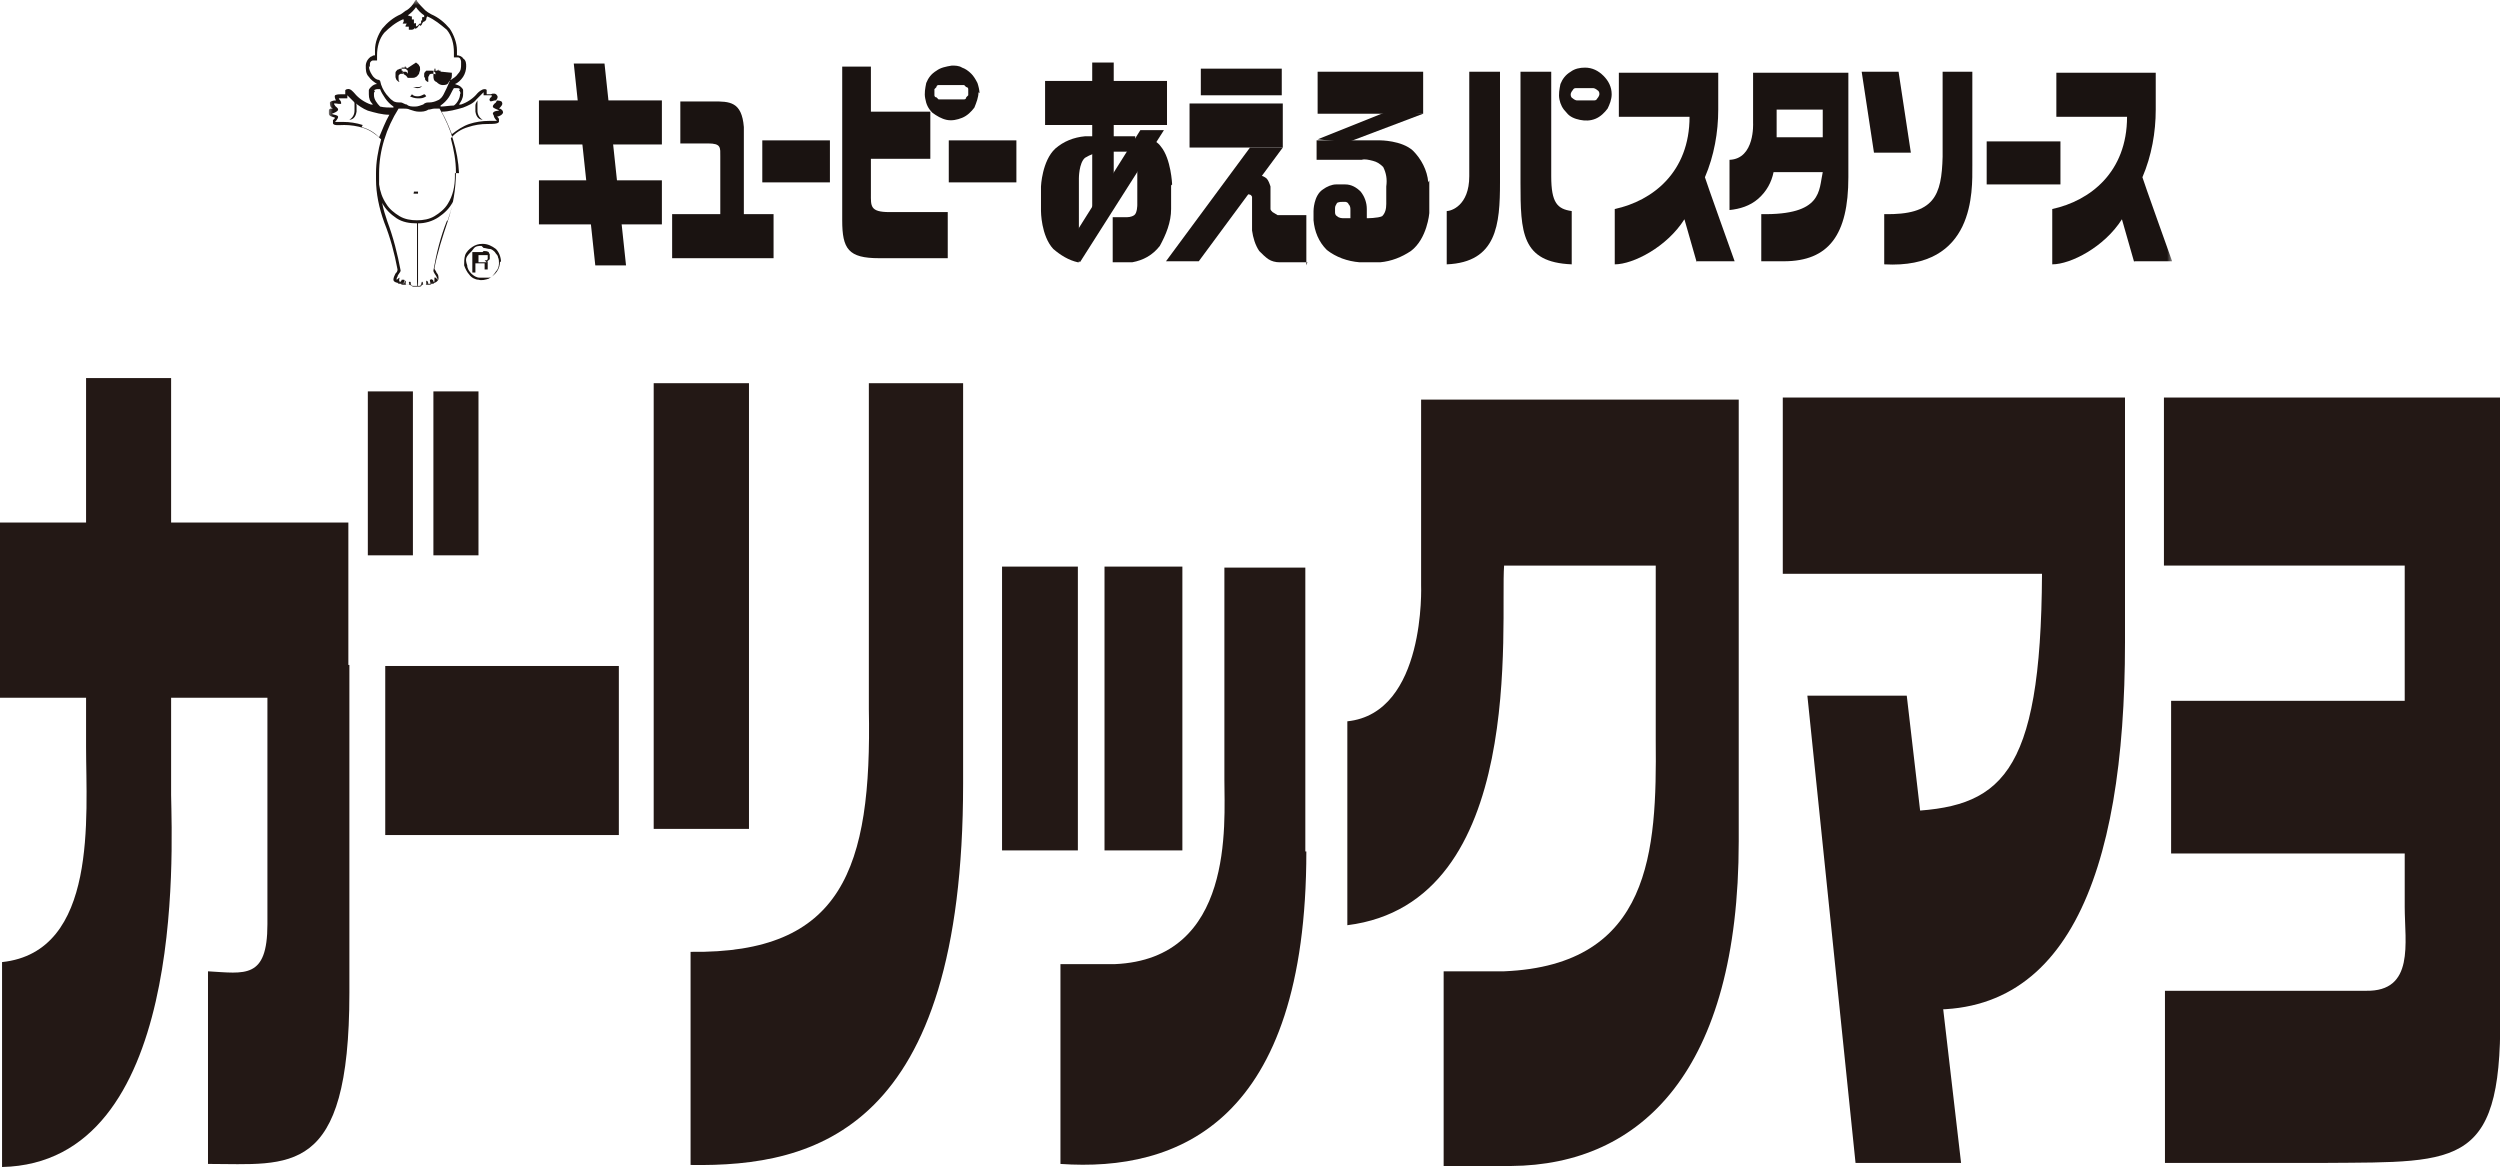 <?xml version="1.0" encoding="UTF-8"?>
<svg id="_レイヤー_1" data-name="レイヤー_1" xmlns="http://www.w3.org/2000/svg" xmlns:xlink="http://www.w3.org/1999/xlink" version="1.1" viewBox="0 0 244 113.9">
  <!-- Generator: Adobe Illustrator 29.1.0, SVG Export Plug-In . SVG Version: 2.1.0 Build 142)  -->
  <defs>
    <style>
      .st0 {
        fill: none;
      }

      .st1 {
        mask: url(#mask);
      }

      .st2, .st3 {
        fill: #1a1311;
      }

      .st4 {
        clip-path: url(#clippath-1);
      }

      .st5, .st6 {
        fill: #231815;
      }

      .st7 {
        fill: #fff;
      }

      .st6, .st3 {
        fill-rule: evenodd;
      }

      .st8 {
        clip-path: url(#clippath);
      }
    </style>
    <clipPath id="clippath">
      <rect class="st0" y="36.9" width="244" height="77"/>
    </clipPath>
    <clipPath id="clippath-1">
      <rect class="st0" x="32" width="180" height="28.3"/>
    </clipPath>
    <mask id="mask" x="32" y="0" width="180" height="28.3" maskUnits="userSpaceOnUse">
      <g id="mask0_36_586">
        <path class="st7" d="M212,0H32v28.3h180V0Z"/>
      </g>
    </mask>
  </defs>
  <g class="st8">
    <g>
      <path class="st5" d="M185.7,79.3v19c15.9,2.3,21.7-12.8,21.7-35.6v-23.9h-33.4v17.2h25.3c-.1,20-4.1,22.9-13.6,23.2Z"/>
      <path class="st5" d="M191.4,113.5l-5.3-45.6h-9.7l4.7,45.6h10.3Z"/>
      <path class="st6" d="M169.7,39v43.1c0,22.4-9.5,31.6-22.2,31.7-2.4,0-6.6,0-6.6,0v-19s4.6,0,5.9,0c14.4-.6,14.9-11.8,14.8-22.5,0-3.4,0-17.1,0-17.1h-14.8c-.4,5.6,2.3,32.9-15.3,35.1v-19.9c7.7-.8,7.2-13.3,7.2-13.3v-18.1h31.1"/>
      <path class="st5" d="M238.5,68.4h-26.6v14.9h26.6v-14.9Z"/>
      <path class="st5" d="M244,38.8h-32.8v16.4h32.8v-16.4Z"/>
      <path class="st5" d="M244,52.7v45c.4,16.3-3.7,15.7-17,15.8h-15.7v-16.8h19.6c4.8.1,3.8-4.7,3.8-8.2v-35.9h9.3Z"/>
      <path class="st5" d="M73.1,37.4h-9.3v43.5h9.3v-43.5Z"/>
      <path class="st5" d="M94,37.4h-9.2v31.8c.3,15.6-2.6,23.9-17.4,23.7v20.8c12.2.2,26.6-3.4,26.6-37.2v-39.1Z"/>
      <path class="st5" d="M105.2,55.3h-7.4v27.7h7.4v-27.7Z"/>
      <path class="st5" d="M115.4,55.3h-7.6v27.7h7.6v-27.7Z"/>
      <path class="st5" d="M127.4,83.1v-27.7h-7.9v20.7c0,4.3,1,17.5-10.7,18-1.8,0-5.3,0-5.3,0v19.5c11.5.8,24-4.1,24-30.5Z"/>
      <path class="st5" d="M60.4,65h-22.8v16.5h22.8v-16.5Z"/>
      <path class="st5" d="M40.3,38.2h-4.4v16h4.4v-16Z"/>
      <path class="st5" d="M46.7,38.2h-4.4v16h4.4v-16Z"/>
      <path class="st5" d="M20.3,94.8c3.6.2,5.8.8,5.8-4.6v-25.3h8v32c0,18.1-5.8,16.7-13.8,16.7v-18.9h0Z"/>
      <path class="st5" d="M34,51H0v17.1h34v-17.1Z"/>
      <path class="st5" d="M8.4,36.9v36c0,6.7,1.2,20-8.2,21v20c17.9-.4,16.6-30.6,16.5-36.3v-40.7h-8.3Z"/>
    </g>
  </g>
  <g class="st4">
    <g>
      <path class="st2" d="M64.6,9.8h-12v4.3h12v-4.3Z"/>
      <path class="st2" d="M64.6,17.6h-12v4.3h12v-4.3Z"/>
      <path class="st2" d="M61.1,25.9l-2.1-19.7h-3l2.1,19.7h3Z"/>
      <path class="st2" d="M81,13.7h-6.6v4.1h6.6v-4.1Z"/>
      <path class="st2" d="M99.2,13.7h-6.6v4.1h6.6v-4.1Z"/>
      <g class="st1">
        <g>
          <path class="st2" d="M66.4,9.9s3.2,0,3.2,0c1.6,0,2.8,0,3,2.5v8.5h2.9v4.3h-9.9v-4.3h4.7v-5.6c0-.9.1-1.3-1.2-1.3h-2.7v-4.2Z"/>
          <path class="st2" d="M82.3,6.5h2.7v4.4h5.8v4.6h-5.8v3.4c0,1.2-.1,1.8,1.8,1.8h5.7v4.5h-6.7c-3,0-3.6-.9-3.6-3.7V6.5Z"/>
          <path class="st3" d="M93.8,9.7c0,0,.2,0,.3,0,0,0,.2,0,.2-.2,0,0,.1-.1.2-.2,0,0,0-.2,0-.3s0-.2,0-.3c0,0,0-.2-.2-.2,0,0-.1-.1-.2-.2,0,0-.2,0-.3,0h-1.9c0,0-.2,0-.3,0,0,0-.2,0-.2.2,0,0-.1.1-.2.2,0,0,0,.2,0,.3s0,.2,0,.3c0,0,0,.2.2.2,0,0,.1.1.2.2,0,0,.2,0,.3,0h1.9ZM95.5,9c0,.5-.2,1-.4,1.5-.3.4-.7.8-1.2,1-.5.2-1,.3-1.5.2-.5-.1-1-.4-1.4-.7-.4-.4-.6-.8-.7-1.4-.1-.5,0-1,.1-1.5.2-.5.5-.9,1-1.2.4-.3.9-.4,1.5-.5.3,0,.7,0,1,.2.3.1.6.3.9.6.2.2.4.5.6.9.1.3.2.7.2,1Z"/>
          <path class="st2" d="M186.5,14.9l-1.2-7.9h-3.6l1.2,7.9h3.5Z"/>
          <path class="st2" d="M192.5,16.2V7h-2.9v8.3c-.1,3.8-.8,5.7-5.7,5.6v4.9c8.9.5,8.6-7.2,8.6-9.6Z"/>
          <path class="st2" d="M165.6,25.5h3.7s-2.9-8.1-2.9-8.2c.9-2.1,1.3-4.4,1.3-6.6,0-1.8,0-3.6,0-3.6h-9.7v4.3h6.9c0,5.4-3.6,8.2-7.3,9v5.4c1.8,0,5.1-1.7,6.8-4.4l1.2,4.2Z"/>
          <path class="st2" d="M208.3,25.5h3.7s-2.9-8.1-2.9-8.2c.9-2.1,1.3-4.4,1.3-6.6,0-1.8,0-3.6,0-3.6h-9.7v4.3h6.9c0,5.4-3.6,8.2-7.3,9v5.4c1.8,0,5.1-1.7,6.8-4.4l1.2,4.2Z"/>
          <path class="st2" d="M180.4,7.1v10.2c0,5.6-1.9,8.2-6.3,8.2h-2.2v-4.6c6,.1,5.6-2.3,6-4.1h-4.8c-.2,1-.7,1.9-1.5,2.6-.8.7-1.8,1-2.8,1.1v-4.9c2.5-.1,2.3-3.6,2.3-3.6v-4.9h9.4ZM173.4,13.4h4.5v-2.7h-4.5v2.7Z"/>
          <path class="st2" d="M143.4,7h3v10.8c0,4.1-.3,7.8-5.2,8v-5.2c.4,0,2.2-.5,2.2-3.4V7Z"/>
          <path class="st2" d="M151.4,7v10.2c0,2.6.6,3.2,2,3.4v5.2c-4.9-.2-5-3.1-5-8V7h3Z"/>
          <path class="st2" d="M155.5,9.8c.2,0,.3,0,.4-.2.1-.1.2-.3.2-.4s0-.3-.2-.4c-.1-.1-.3-.2-.4-.2h-1.6c-.2,0-.3,0-.4.2-.1.1-.2.3-.2.4s0,.3.2.4c.1.1.3.2.4.2h1.6ZM157.3,9.2c0,.5-.2,1-.4,1.4-.3.4-.7.8-1.2,1-.5.2-1,.2-1.5.1-.5-.1-1-.3-1.3-.7-.4-.4-.6-.8-.7-1.3-.1-.5,0-1,.1-1.5.2-.5.5-.9,1-1.2.4-.3.9-.4,1.4-.4.7,0,1.3.3,1.8.8.5.5.8,1.1.8,1.8Z"/>
          <path class="st2" d="M201.1,13.8h-7.2v4.2h7.2v-4.2Z"/>
          <path class="st2" d="M113.9,7.9h-11.9v4.3h11.9v-4.3Z"/>
          <path class="st2" d="M108.7,20l-2.1,3V6.1h2.1v13.8Z"/>
          <path class="st2" d="M105.4,25.6l-1.2-1.6,7.1-11.3h2.3s-8.2,12.9-8.2,12.9Z"/>
          <path class="st2" d="M125.1,6.7h-7.9v2.6h7.9v-2.6Z"/>
          <path class="st2" d="M125.2,10.1h-9.1v4.3h9.1v-4.3Z"/>
          <path class="st2" d="M138.9,7h-10.3v4.1h10.3v-4.1Z"/>
          <path class="st2" d="M110.9,14.8h-3.4c-.6.1-1.1.3-1.6.6-.6.5-.6,2-.6,2v8.2h-.1c-.9-.2-1.7-.7-2.4-1.3-1.2-1.3-1.2-3.7-1.2-3.7v-2.4s.1-2.5,1.4-3.7c.8-.7,1.8-1.1,2.9-1.2h4.9v1.5Z"/>
          <path class="st2" d="M114.3,18.1v2.3c0,1.3-.5,2.5-1.1,3.6-.7.9-1.6,1.4-2.7,1.6h-1.9v-4.4h1.2c.3,0,.6,0,.9-.2.3-.2.3-1,.3-1v-6.7h.3c.4,0,.8.2,1.1.3.4.2.7.4.9.7,1,1.2,1.1,3.7,1.1,3.7"/>
          <path class="st2" d="M127.6,25.6h-2.7c-.4,0-.8-.1-1.1-.3-.3-.2-.6-.5-.9-.8-.4-.6-.6-1.3-.7-2v-3c0-.1,0-.2,0-.3,0,0-.1-.2-.2-.2-.3-.1-.6-.1-.9,0v-1.9s1.8,0,1.8,0c0,0,.3,0,.7.3.2.2.3.5.4.8v1.8c0,.1,0,.2,0,.4,0,.1.1.2.2.3.2.1.3.2.5.3h2.8v4.9Z"/>
          <path class="st2" d="M139.5,17.6v3.2s-.2,2.5-1.8,3.7c-.9.6-1.9,1-3,1.1h-2c-1.2-.1-2.3-.5-3.2-1.2-.8-.8-1.2-1.8-1.3-2.9v-.9s0-1.5.9-2.1c.4-.3.9-.5,1.3-.5h.9c.6,0,1.1.3,1.5.7.4.5.6,1.1.6,1.7v1.8s-1.6,0-1.6,0v-1.4s0-.3,0-.3c0-.2,0-.4-.2-.6,0-.1-.2-.2-.3-.2h-.2c-.2,0-.4,0-.6.1-.1.2-.2.3-.2.5v.4c0,.1,0,.3.2.4.2.2.5.2.7.2h2.2s1.1,0,1.5-.2c.3-.3.4-.7.4-1.2v-1.7c.1-.7,0-1.3-.3-1.9-.3-.3-.6-.5-1-.6-.4-.1-.8-.2-1.1-.1h-4.4s0-1.9,0-1.9h6.2s2.1,0,3.2,1c.8.8,1.4,1.9,1.5,3.1"/>
          <path class="st2" d="M131.6,13.9l-3-.3,7-2.8,3.3.3-7.4,2.8Z"/>
          <path class="st2" d="M117,25.5h-3.2s8.2-11.1,8.2-11.1h3.2s-8.2,11.1-8.2,11.1Z"/>
          <path class="st2" d="M47,24c-.3,0-.6,0-.8.3s-.4.4-.6.7-.1.6,0,.9c0,.3.2.6.4.8.2.2.5.4.8.4.3,0,.6,0,.9,0s.5-.3.7-.6c.2-.2.3-.5.3-.8,0-.2,0-.4-.1-.6,0-.2-.2-.3-.3-.5-.1-.1-.3-.3-.5-.3-.2,0-.4-.1-.6-.1ZM48.8,25.5c0,.4-.1.7-.3,1-.2.3-.5.5-.8.7-.3.1-.7.2-1,.1-.3,0-.7-.2-.9-.5-.2-.2-.4-.6-.5-.9,0-.3,0-.7.1-1,.1-.3.4-.6.7-.8.3-.2.6-.3,1-.3.5,0,.9.2,1.3.5.3.3.5.8.5,1.3Z"/>
          <path class="st2" d="M47.3,25.4c0,0,.1,0,.2,0,0,0,0,0,.1-.1,0,0,0-.1,0-.2,0,0,0-.2,0-.2,0,0,0,0-.1,0,0,0,0,0-.1,0h-.7v.7h.6c0,0,.1,0,.2,0M47.2,24.5c.2,0,.3,0,.5.1,0,0,0,.1.1.2,0,0,0,.1,0,.2,0,.1,0,.2,0,.3,0,0-.2.2-.3.2,0,0,.1,0,.1,0,0,0,0,0,0,0,0,0,0,0,0,.1,0,0,0,0,0,.1,0,0,0,0,0,.2,0,0,0,.1,0,.2,0,0,0,0,0,.1,0,0,0,0,0,.1h-.3s0,0,0,0c0,0,0,0,0-.1,0,0,0,0,0-.1,0,0,0-.1,0-.2,0,0,0,0,0-.1,0,0,0,0,0-.1,0,0,0,0,0,0,0,0-.1,0-.2,0h-.7v.9h-.3v-2h1Z"/>
          <path class="st2" d="M39.4,7.2c-.1,0-.2,0-.3,0,0,0-.2.1-.2.2,0,0,0,.2,0,.3,0,.1,0,.2.1.3-.1,0-.2-.1-.3-.2,0,0-.1-.2-.1-.3,0-.1,0-.2,0-.4,0-.1.1-.2.2-.3.1,0,.2-.1.3-.1.1,0,.2,0,.4,0,.1,0,.2.1.3.2,0,.1,0,.2,0,.3s0,0,0,0c0,0-.1-.2-.2-.2,0,0-.2,0-.3,0M39.7,6.7s0,0,0,0c0,0,0,0,0-.1,0,0,0,0-.1,0,0,0,0,0,0,.1,0,0,0,0,0,0,0,0,0,0,0-.1,0,0,0,0,0-.1,0,0,0,0-.1,0,0,0,0,0,0,.1h-.1c0,0,0,0,0-.1,0,0,0,0,0-.1,0,0,0,0,0,0,0,0,0,.1,0,.2h0c0,0-.1,0-.2,0h0c0,0,0,0,0-.1,0,0,0-.1,0-.1,0,0,0,0,0,0,0,0,0,0,0,0,0,0,0,.1,0,.2,0,0,0,0,0,0,0,0,0,0,0,0h0s0,0,0-.1c0,0,0,0,0,0,0,0,0,0,0,0,0,0,0,0,0,0,0,0,0,.1,0,.2,0,0,0,0,0,0,0,0,0,0,0,0h0s0,0,0-.1c0,0,0,0,0,0,0,0,0,0,0,0,0,0,0,0,0,0,0,0,0,.1,0,.2,0,0,0,0,0,0,0,0,0,0,0,.1,0,0,0,0-.1,0,0,0,0,0,0,0s0,0,0,0c0,0,0,0,0,0,0,0,0,0,0,0,0,0,.1,0,.2,0h0c0,.2,0,.3.2.4s.2.2.3.3c.1,0,.3,0,.4,0s.3,0,.4-.1c.1,0,.2-.2.3-.3,0-.1.1-.3.1-.4,0-.2,0-.3-.1-.4,0-.1-.2-.2-.3-.3Z"/>
          <path class="st2" d="M42.8,7.6c0-.1-.1-.2-.2-.3,0,0-.2-.1-.3-.1,0,0-.1,0-.2,0,0,0-.1,0-.2.1,0,0,0,.1-.1.2,0,0,0,.1,0,.2,0,0,0,.2,0,.3-.1,0-.2-.1-.3-.2,0-.1,0-.2-.1-.3,0-.1,0-.2,0-.3,0-.1.1-.2.2-.3.1,0,.2,0,.3,0,.1,0,.2,0,.3,0,.1,0,.2.1.3.2,0,.1,0,.2,0,.3,0,0,0,0,0,.1M43.1,7s0,0,0,0c0,0,0,0,0,0,0,0,0,0,0,0,0,0,0,0,0,0,0,0,0,0-.1,0,0,0,0-.1,0-.1,0,0,0,0,0,0,0,0,0,0,0,0,0,0,0,0,0,0,0,0,0,0,0,0,0,0,0,0-.1,0,0,0,0,0-.1,0,0,0,0,0,0,0,0,0,0,0,0,0,0,0,0,0,0-.1,0,0,0,0,0,0,0,0,0,0,0,0,0,0-.1,0-.1.1h0s0,0-.1,0h0c0,0,0,0,0-.1,0,0,0,0,0-.1,0,0,0,0,0,0,0,0,0,0,0,0,0,0,0,.1,0,.2,0,0,0,0,0,0,0,0,0,0-.1,0,0,0,0,0,0-.1,0,0,0,0,0-.1,0,0,0,0-.1,0,0,0,0,.1,0,.2h0s0,0-.1,0c0,0,0,0,0,0,0,0,0-.1,0-.1,0,0,0,0,0,0,0,0,0,.1,0,.2,0,0,0,0,0,.1h0c0,0,0-.1,0-.2,0,0,0,0,0,0,0,0,0,.1,0,.2,0,0,0,0,0,0,0,.1,0,.2,0,.3,0,.2,0,.5.3.6.2.2.4.3.6.3s.5,0,.6-.3c.2-.2.3-.4.3-.6,0,0,0-.2,0-.3,0,0,0,0,0,0,0,0,0,0,0,0"/>
          <path class="st2" d="M41.6,9.4s-.1-.2-.2-.2c0,0,0,0,0,0s0,0,0,0c0,0,0,0,0,0,0,0,0,0,0,0-.2.1-.4.2-.6.2-.2,0-.4,0-.6-.2,0,0,0,0,0,0,0,0,0,0,0,0,0,0,0,0,0,0,0,0,0,0,0,0,0,0-.1.2-.2.2,0,0,0,0,0,0,0,0,0,0,0,0,0,0,0,0,0,0,0,0,0,0,0,0,0,0,0,0,0,0,0,0,0,0,0,0,0,0,0,0,0,0,0,0,0,0,0,0,.2.1.5.2.8.2h0c.3,0,.5,0,.8-.2,0,0,0,0,0,0,0,0,0,0,0,0,0,0,0,0,0,0,0,0,0,0,0,0,0,0,0,0,0,0,0,0,0,0,0,0"/>
          <path class="st2" d="M34.1,11.7c.3-.2.5-.5.5-.9,0-.3,0-.6,0-.9,0,0,0-.1,0-.1.1.2.2.3.2.5,0,.2,0,.4,0,.6-.1.6-.4.8-.8.8"/>
          <path class="st2" d="M47.1,11.7c-.3-.2-.5-.5-.5-.9,0-.3,0-.6,0-.9,0,0,0-.1,0-.1-.1.2-.2.3-.2.5,0,.2,0,.4,0,.6.1.6.4.8.8.8"/>
          <path class="st2" d="M40.9,8.5c0,0-.2,0-.3,0-.1,0-.2,0-.3,0,0,0,0,0,0,0,0,0,0,0,0,0,0,0,0,0,0,0,0,0,0,0,0,0,0,0,0,0,0,0,0,0,0,0,0,0,0,0,0,0,0,0,0,0,0,0,0,0,.1,0,.3.1.4.1.2,0,.3,0,.5-.2,0,0,0,0,0,0,0,0,0,0,0,0,0,0,0,0,0,0,0,0,0,0,0,0s0,0,0,0c0,0,0,0,0,0"/>
          <path class="st2" d="M48.2,11.3c0,.2.3.5.3.5,0,0-.2,0-.8,0-.6,0-1.3.1-1.9.3-.6.2-1.2.6-1.7,1-.3-.8-.6-1.5-1-2.2.7,0,1.4-.2,2.1-.4.5-.2,1-.4,1.3-.8.4-.4.7-.7.7-.7,0,.1,0,.2,0,.2,0,0,0,0,0,.1,0,0,0,0,0,0,0,0,.2,0,.3,0,.1,0,.2,0,.3,0,0,0,.2,0,.2,0,0,0,0,.2-.1.2,0,0-.2.2-.1.3,0,.2.4,0,.5,0,0,0,.2,0,.2,0,0,0,0,0-.1.2,0,0-.3.2-.3.4s.6.3.6.4c0,0-.6,0-.6.3M44.4,16.9v.3c0,1-.2,1.9-.7,2.7-.3.5-.8.9-1.3,1.2-.5.3-1.1.4-1.7.4-.6,0-1.2-.1-1.7-.4-.5-.3-1-.7-1.3-1.2-.4-.6-.6-1.2-.7-1.9,0-.3,0-.6,0-.8v-.3c0-2.2.7-4.4,1.9-6.3.2,0,.3,0,.5,0,.2,0,.4,0,.6.1.3.1.6.2.9.2h0c.3,0,.6,0,.9-.2.2,0,.4-.1.6-.1.2,0,.3,0,.5,0,1.1,1.9,1.8,4.1,1.9,6.3M43.6,21.6c-.6,1.5-1,3.1-1.3,4.8,0,.2.2.4.3.6,0,.1.2.3.1.3,0,0-.2-.3-.3-.2,0,0,0,.2,0,.4,0,0,0,0-.1,0,0,0,0-.2-.1-.2,0,0-.1-.1-.2,0-.1,0,0,.2,0,.3,0,.1,0,.1,0,.1,0,0-.1,0-.2,0,0,0,0-.3-.2-.3,0,0,0,.1,0,.2,0,.2,0,.2-.1.2,0,0-.1,0-.2,0,0,0,0-.3-.1-.3s0,.1-.1.2c0,0,0,.2-.2.2,0,0,0,0-.1,0v-6.1c.7,0,1.4-.2,2-.6.6-.4,1.1-.9,1.4-1.5-.1.6-.3,1.2-.5,1.8M40.3,27.9c-.1,0-.2-.1-.2-.2,0-.1,0-.2-.1-.2-.2,0,0,.2-.1.3,0,0-.1,0-.2,0-.1,0-.1,0-.1-.2,0,0,0-.2,0-.2-.1,0-.1.2-.2.3,0,0,0,0,0,0,0,0,0,0,0,0,0,0,0,0,0,0,0,0,0,0,0,0,0,0,0,0,0-.1,0,0,.2-.3,0-.3,0,0-.1,0-.2,0,0,0,0,.1-.1.2,0,0,0,0-.1,0-.1-.2,0-.3,0-.4-.1,0-.2.2-.3.2,0,0,0-.2.1-.3,0-.2.3-.4.3-.6-.3-1.6-.7-3.2-1.3-4.8-.2-.6-.4-1.2-.5-1.8.3.6.8,1.1,1.4,1.5.6.4,1.3.5,2,.5v6.1s0,0-.1,0M35.4,12.2c-.6-.2-1.3-.3-1.9-.3-.6,0-.8,0-.8,0,0,0,.3-.3.3-.5,0-.2-.6-.2-.6-.3,0,0,.6-.2.6-.4s-.3-.3-.3-.4c0,0-.1-.1-.1-.2,0,0,.1,0,.2,0,0,0,.5.1.5,0,0-.2-.1-.3-.1-.3,0,0-.2-.2-.1-.2,0,0,.1,0,.2,0,.1,0,.2,0,.3,0,0,0,.2,0,.3,0,0,0,0,0,0,0,0,0,0,0,0-.1,0,0,0-.1,0-.2,0,0,.3.3.7.7.4.3.8.6,1.3.8.7.2,1.4.4,2.1.4-.4.7-.7,1.5-1,2.2-.5-.5-1-.8-1.7-1ZM36.5,8.8c0,0,.2-.1.3-.1.1,0,.2,0,.3,0,.1.3.3.6.5.9.2.3.5.6.8.8,0,0,0,0,0,.1-.4,0-.9,0-1.3-.1-.3-.3-.6-.7-.6-1.1,0,0,0-.2,0-.2,0,0,0-.1.1-.2ZM36.1,6.6c0-.1,0-.2,0-.3s0-.2.1-.3c0,0,.1-.1.2-.1,0,0,.2,0,.2,0,0,0,.2,0,.2,0,0,0,0-.3,0-.5,0-.8.2-1.6.7-2.2.5-.5,1.1-1,1.8-1.3,0,0,0,0,0,0,0,0,.1,0,.1,0,0,0,0,.1,0,.2,0,0-.1.2-.1.2,0,0,.4,0,.4,0,0,0-.2.3-.1.3,0,0,.3,0,.3,0s0,.2,0,.3c0,0,.2,0,.3,0,0,0,.2,0,.3-.2,0,0,0,0,0,.1,0,0,.2,0,.3-.2,0,0,.2-.2.2-.2,0,0,0,0,0,.1s.2-.1.2-.2c0,0,.1-.2.2-.2,0,0,0,0,0,0s.1,0,.2-.2c0,0,0-.2.1-.3.7.3,1.3.8,1.9,1.3.5.6.7,1.4.7,2.2,0,.3,0,.5,0,.5,0,0,.1,0,.2,0,0,0,.2,0,.2,0s.1,0,.2.1c0,0,.1.2.1.3,0,0,0,.2,0,.3,0,.3,0,.6-.3.9-.2.3-.4.4-.7.6h-.1s0,.1,0,.1c-.2.5-.4.9-.6,1.3-.1.2-.3.5-.6.6-.2.1-.5.2-.8.2-.2,0-.4,0-.6.2-.3.1-.5.2-.8.2-.3,0-.6,0-.8-.2-.2,0-.4-.2-.6-.2-.3,0-.6,0-.8-.2-.2-.1-.4-.4-.6-.6-.3-.4-.5-.8-.6-1.3h0c0,0-.1-.1-.1-.1-.3,0-.6-.3-.7-.5-.2-.3-.3-.6-.3-.9ZM39.8,1.5c.3-.2.6-.5.8-.8.2.3.5.6.8.8,0,0,0,0,0,0,0,0,0,.1,0,.2,0,0-.1-.1-.2,0,0,0,0,.1,0,.2,0,0,0,0,0,.1,0,0,0,0,0,0,0,0-.1,0-.1,0,0,0,0,.1,0,.1,0,0,0,.1,0,.2,0,0,0,0,0,0,0,0,0,0-.1,0s-.2.2-.2.2c0,0-.1,0-.2.1,0,0,0,0,0-.1,0,0,0-.1,0-.2s-.2,0-.2,0c0,0,0-.1,0-.2,0,0,0-.1,0-.2,0,0-.2,0-.2,0,0,0,0-.2,0-.2,0,0,0-.1,0-.1,0,0,0,0-.1,0,0,0,0,0,0,0M44.8,8.8c.1.1.2.3.1.4,0,.4-.3.9-.6,1.1-.4,0-.9.1-1.3.1,0,0,0-.1,0-.1.3-.2.6-.5.8-.8.2-.3.3-.6.5-.9.1,0,.2,0,.3,0,.1,0,.2,0,.3.1M48.9,10.6s-.1,0-.2,0c.2-.2.4-.4.3-.6,0-.2-.6-.2-.6-.2,0,0,.3-.3.1-.5-.1-.2-.4-.2-.6-.1,0,0-.3,0-.4,0,0,0,0,0,0-.2,0,0,0-.1,0-.2,0,0,0-.1-.2-.1-.3,0-.6.3-.7.4-.4.5-1,.9-1.6,1.1,0,0-.1,0-.2,0,.2-.3.4-.6.4-1,0-.1,0-.2,0-.4,0-.1-.1-.2-.2-.3-.2-.2-.4-.2-.6-.3.3-.1.6-.4.8-.7.2-.3.3-.7.3-1h0c0-.3,0-.6-.3-.8-.1-.2-.4-.3-.6-.3,0-.2,0-.3,0-.5,0-.7-.3-1.5-.7-2.1-.5-.6-1.1-1.1-1.8-1.4-.2-.1-.5-.3-.6-.4-.3-.3-.6-.6-.8-.9,0-.1,0-.2-.1-.2,0,0,0,0,0,0,0,0,0,0,0,0,0,0,0,.1-.1.2-.2.4-.5.7-.8.9-.1,0-.4.3-.6.4-.7.3-1.3.8-1.8,1.4-.4.6-.7,1.3-.7,2.1,0,.2,0,.3,0,.5-.1,0-.2,0-.3.1-.1,0-.2.1-.3.2-.2.2-.3.5-.3.7h0c0,.4,0,.8.3,1.1.2.3.5.5.8.7-.2,0-.4.1-.6.3,0,0-.2.2-.2.3,0,.1,0,.2,0,.4,0,.4.1.7.4,1,0,0-.1,0-.2,0-.6-.2-1.2-.6-1.6-1.1-.1-.1-.4-.5-.7-.4,0,0-.1,0-.2.1,0,0,0,.1,0,.2,0,.2,0,.1,0,.2,0,0-.4,0-.4,0-.2,0-.4,0-.6.1-.1.2.1.5.1.5,0,0-.5,0-.6.2,0,.2,0,.5.3.6,0,0-.2,0-.2,0,0,0-.2,0-.2.2,0,0,0,.2,0,.3,0,.3.5.3.6.4,0,0-.1.2-.2.2,0,0,0,.2,0,.3,0,.3.6.2,1.1.2.6,0,1.3.1,1.9.3.6.2,1.2.6,1.7,1.1-.3,1.1-.5,2.2-.5,3.3,0,.2,0,.4,0,.6,0,1.4.3,2.8.8,4.2.6,1.5,1,3,1.3,4.6,0,.2-.1.3-.2.4-.1.2-.2.4-.2.6,0,.2.3.3.4.3,0,0,0,0,0,0,0,0,0,0,.1.1,0,0,.1,0,.2,0,0,0,.1.1.2.1,0,0,.1,0,.2,0,0,0,0,0,0,0,0,0,.2,0,.3,0,0,0,.2,0,.2,0,0,0,.2.1.3.2.1,0,.2,0,.3,0,0,0,.2,0,.3,0,.1,0,.2,0,.3-.2,0,0,.2,0,.2,0,0,0,.2,0,.3,0h0c0,0,.1,0,.2,0,0,0,.2,0,.2-.1,0,0,.2,0,.2,0,0,0,0,0,.1-.1h0c.1,0,.4-.2.4-.4,0-.2,0-.4-.2-.6,0-.1-.2-.3-.2-.4.3-1.6.8-3.1,1.3-4.6.5-1.5.8-3.1.8-4.8,0-1.1-.2-2.2-.5-3.3.4-.5,1-.9,1.7-1.1.6-.2,1.2-.3,1.9-.3.5,0,1,0,1.1-.2,0-.1,0-.2,0-.3,0,0-.1-.2-.2-.2,0,0,.5-.1.6-.4,0-.2-.1-.3-.3-.4"/>
          <path class="st2" d="M40.8,18.7c0,0,0,.1,0,.2,0,0-.1,0-.2,0s-.1,0-.2,0,0,0,0-.2c0,0,0,0,0,0,0,0,0,0,0,0,0,0,0,0,0,0,0,0,0,0,0,0s0,0,0,0c0,0,0,0,0,0,0,0,0,0,0,0,0,0,0,0,0,0Z"/>
        </g>
      </g>
    </g>
  </g>
</svg>